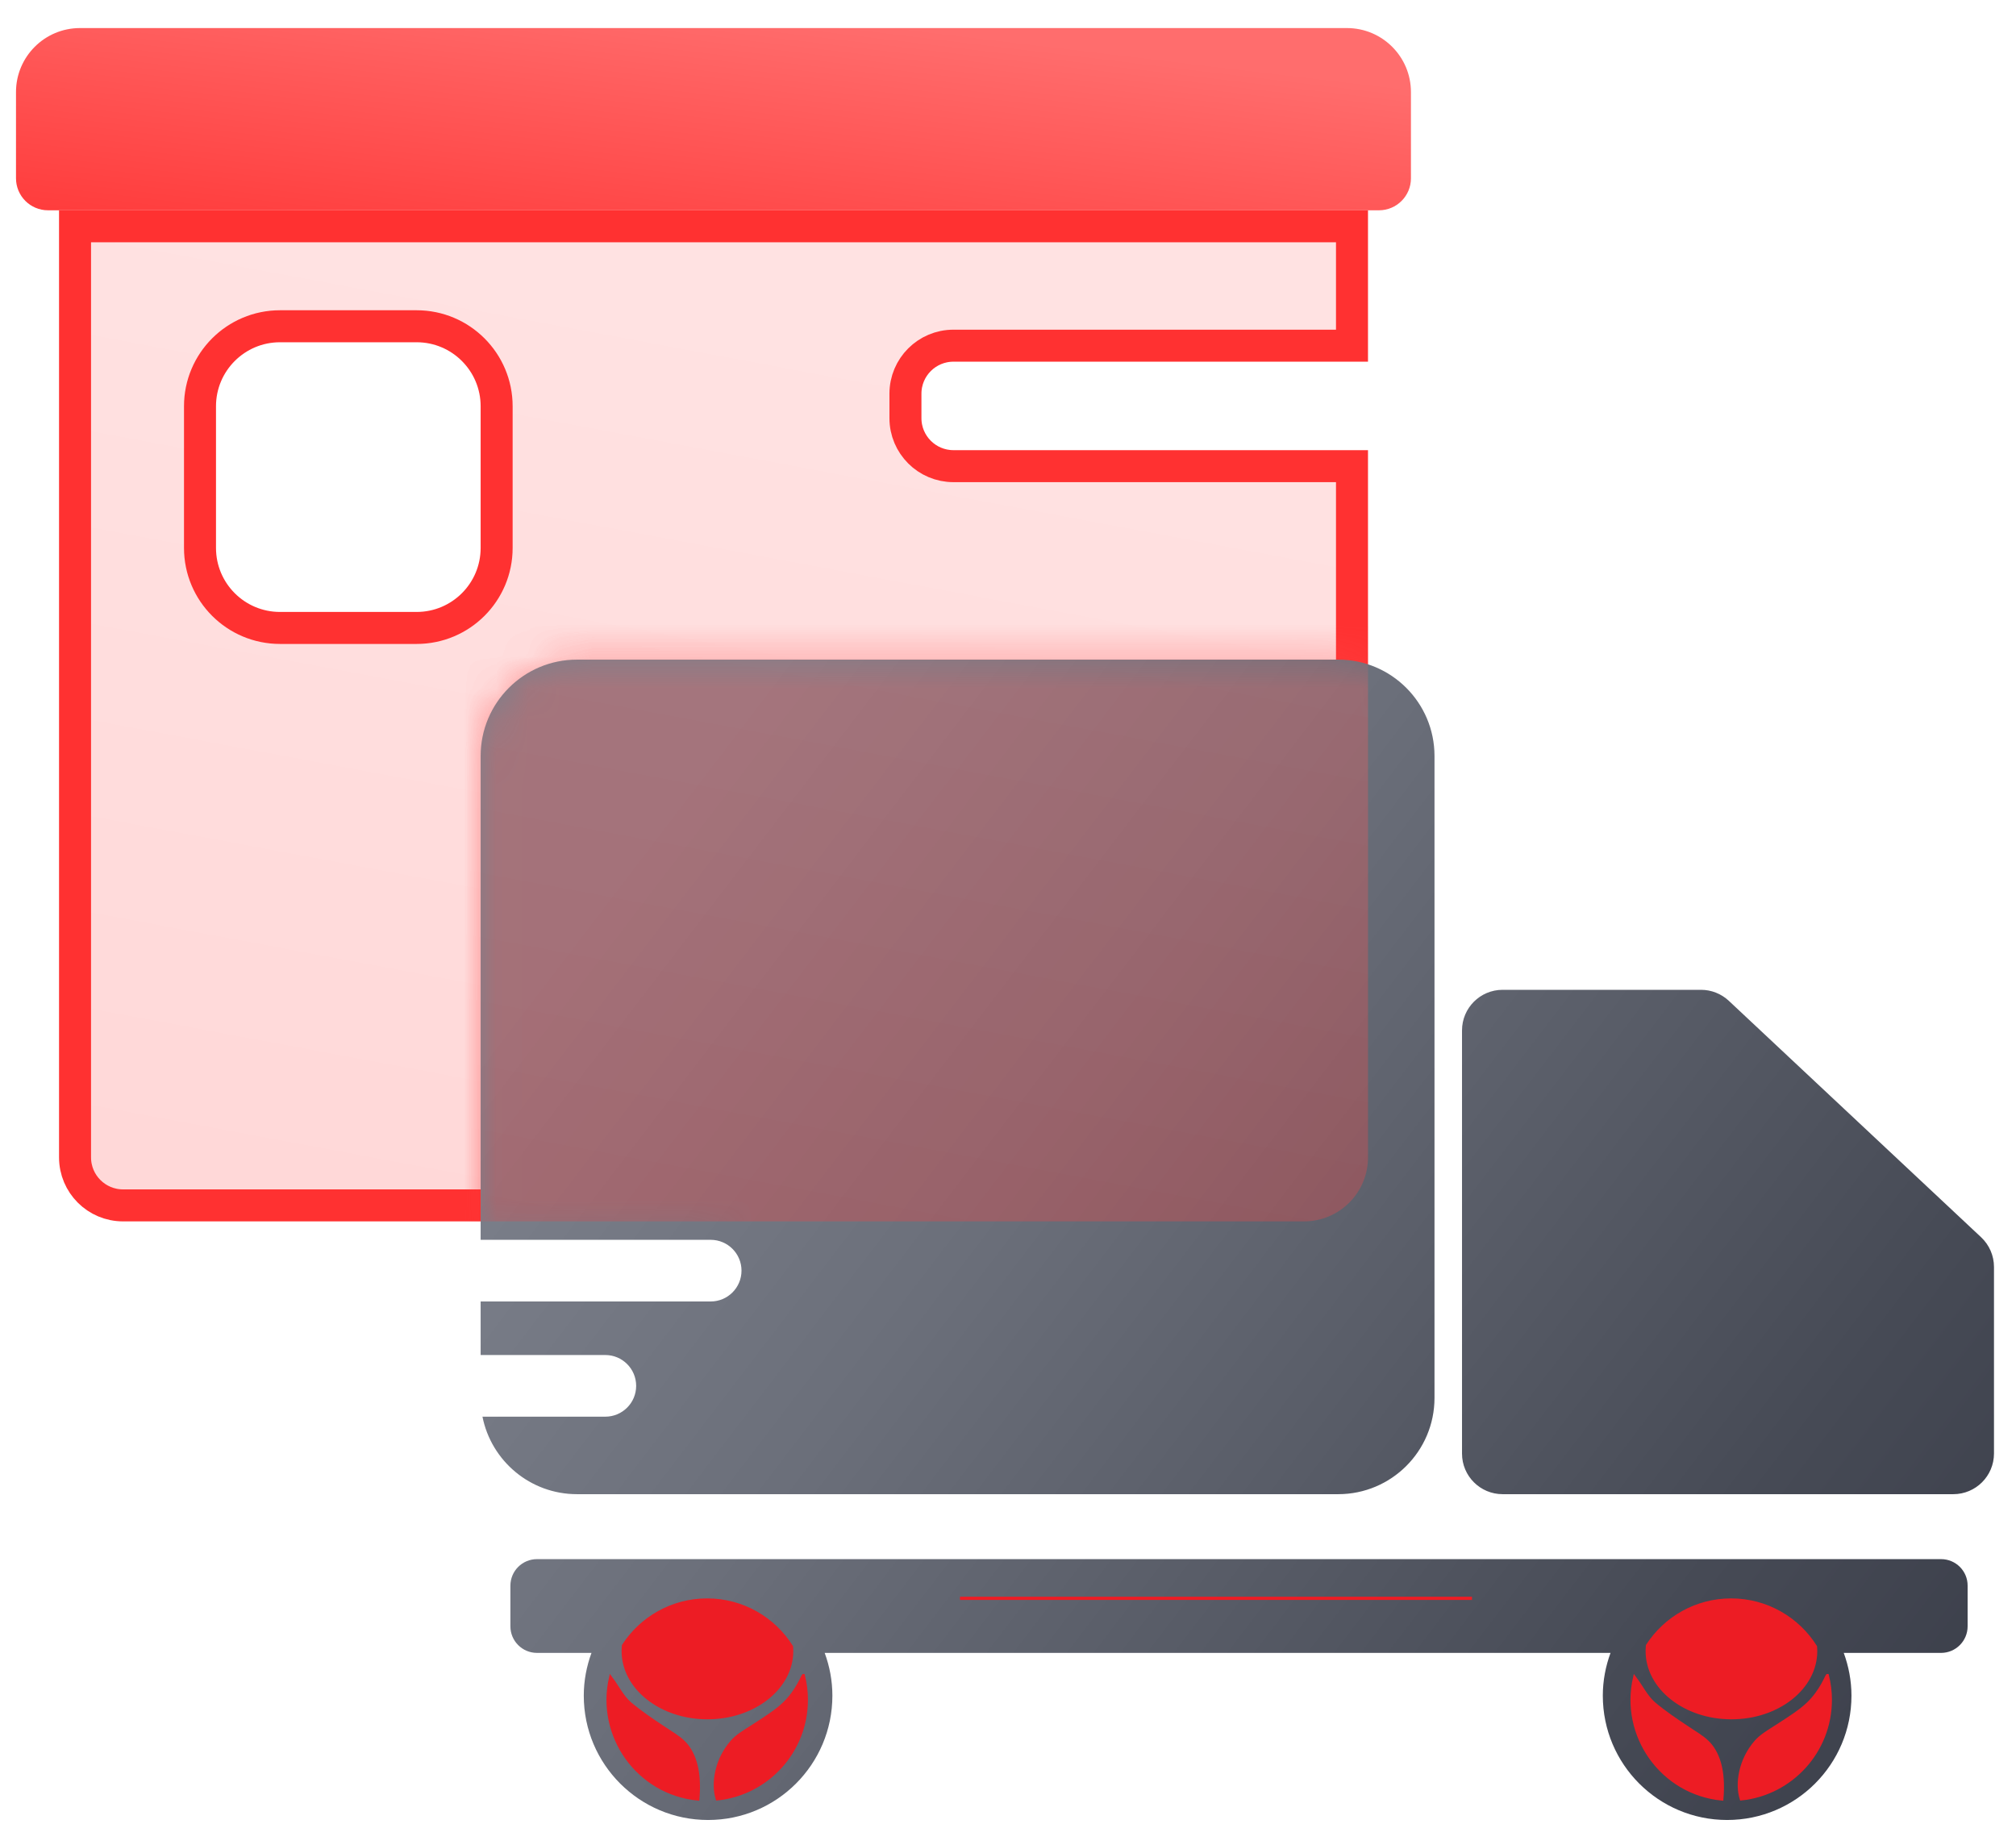 <svg width="63" height="57" viewBox="0 0 63 57" fill="none" xmlns="http://www.w3.org/2000/svg">
<g clip-path="url(#clip0_75_587)">
<g filter="url(#filter0_f_75_587)">
<mask id="mask0_75_587" style="mask-type:alpha" maskUnits="userSpaceOnUse" x="15" y="20" width="48" height="37">
<path fill-rule="evenodd" clip-rule="evenodd" d="M18.03 46.695H41.818C43.481 46.695 44.828 45.348 44.828 43.687V23.625C44.828 21.962 43.479 20.614 41.818 20.614H18.03C16.367 20.614 15.02 21.963 15.02 23.625V38.746H22.208C22.741 38.746 23.172 39.177 23.172 39.709C23.172 40.241 22.741 40.673 22.208 40.673H15.02V42.346H18.916C19.448 42.346 19.88 42.778 19.88 43.31C19.88 43.842 19.448 44.273 18.916 44.273H15.077C15.351 45.654 16.57 46.695 18.03 46.695ZM46.956 46.695H61.041C61.742 46.695 62.31 46.127 62.312 45.427V39.593C62.312 39.242 62.166 38.906 61.91 38.666L54.025 31.276C53.79 31.056 53.479 30.933 53.156 30.933H46.956C46.256 30.933 45.688 31.501 45.688 32.201V45.427C45.688 46.127 46.256 46.695 46.956 46.695ZM60.66 48.725H16.78C16.322 48.725 15.95 49.097 15.95 49.554V50.825C15.95 51.283 16.322 51.655 16.78 51.655H18.484C18.331 52.071 18.243 52.522 18.243 52.992C18.243 55.138 19.983 56.877 22.128 56.877C24.273 56.877 26.012 55.138 26.012 52.992C26.012 52.522 25.925 52.073 25.771 51.655H50.329C50.176 52.071 50.088 52.522 50.088 52.992C50.088 55.138 51.828 56.877 53.973 56.877C56.118 56.877 57.858 55.138 57.858 52.992C57.858 52.522 57.77 52.073 57.617 51.655H60.659C61.116 51.655 61.488 51.283 61.488 50.825V49.554C61.49 49.097 61.118 48.725 60.66 48.725Z" fill="url(#paint0_linear_75_587)"/>
</mask>
<g mask="url(#mask0_75_587)">
<path fill-rule="evenodd" clip-rule="evenodd" d="M42.75 6.572H1.845V36.17C1.845 37.275 2.74 38.17 3.845 38.17H40.75C41.854 38.17 42.75 37.275 42.75 36.17V14.068H29.795C29.243 14.068 28.795 13.62 28.795 13.068V12.303C28.795 11.751 29.243 11.303 29.795 11.303H42.75V6.572ZM6.838 15.992C6.286 15.992 5.838 15.544 5.838 14.992V11.264C5.838 10.712 6.286 10.264 6.838 10.264H13.616C14.168 10.264 14.616 10.712 14.616 11.264V14.992C14.616 15.544 14.168 15.992 13.616 15.992H6.838ZM5.838 21.371C5.838 21.923 6.286 22.371 6.838 22.371H10.918C11.47 22.371 11.918 21.923 11.918 21.371V19.404C11.918 18.852 11.47 18.404 10.918 18.404H6.838C6.286 18.404 5.838 18.852 5.838 19.404V21.371Z" fill="url(#paint1_linear_75_587)" fill-opacity="0.3"/>
</g>
</g>
<path fill-rule="evenodd" clip-rule="evenodd" d="M1.5 6.572C0.948 6.572 0.5 6.124 0.5 5.572V2.877C0.5 1.773 1.395 0.877 2.5 0.877H42.092C43.197 0.877 44.092 1.773 44.092 2.877V5.572C44.092 6.124 43.645 6.572 43.092 6.572H1.5Z" fill="url(#paint2_linear_75_587)"/>
<path d="M2.345 7.072H42.25V10.803H29.795C28.967 10.803 28.295 11.474 28.295 12.303V13.068C28.295 13.897 28.967 14.568 29.795 14.568H42.25V36.17C42.25 36.998 41.578 37.67 40.75 37.67H3.845C3.016 37.67 2.345 36.998 2.345 36.17V7.072ZM6.25 17.124C6.25 18.505 7.369 19.624 8.75 19.624H13.02C14.401 19.624 15.52 18.505 15.52 17.124V12.696C15.52 11.316 14.401 10.196 13.02 10.196H8.75C7.369 10.196 6.25 11.316 6.25 12.696V17.124Z" fill="url(#paint3_linear_75_587)" fill-opacity="0.2" stroke="#FF3131"/>
<path fill-rule="evenodd" clip-rule="evenodd" d="M18.03 46.695H41.818C43.481 46.695 44.828 45.348 44.828 43.687V23.625C44.828 21.962 43.479 20.614 41.818 20.614H18.03C16.367 20.614 15.02 21.963 15.02 23.625V38.746H22.208C22.741 38.746 23.172 39.177 23.172 39.709C23.172 40.241 22.741 40.673 22.208 40.673H15.02V42.346H18.916C19.448 42.346 19.88 42.778 19.88 43.31C19.88 43.842 19.448 44.273 18.916 44.273H15.077C15.351 45.654 16.57 46.695 18.03 46.695ZM46.956 46.695H61.041C61.742 46.695 62.31 46.127 62.312 45.427V39.593C62.312 39.242 62.166 38.906 61.91 38.666L54.025 31.276C53.79 31.056 53.479 30.933 53.156 30.933H46.956C46.256 30.933 45.688 31.501 45.688 32.201V45.427C45.688 46.127 46.256 46.695 46.956 46.695ZM60.66 48.725H16.78C16.322 48.725 15.95 49.097 15.95 49.554V50.825C15.95 51.283 16.322 51.655 16.78 51.655H18.484C18.331 52.071 18.243 52.522 18.243 52.992C18.243 55.138 19.983 56.877 22.128 56.877C24.273 56.877 26.012 55.138 26.012 52.992C26.012 52.522 25.925 52.073 25.771 51.655H50.329C50.176 52.071 50.088 52.522 50.088 52.992C50.088 55.138 51.828 56.877 53.973 56.877C56.118 56.877 57.858 55.138 57.858 52.992C57.858 52.522 57.77 52.073 57.617 51.655H60.659C61.116 51.655 61.488 51.283 61.488 50.825V49.554C61.49 49.097 61.118 48.725 60.66 48.725Z" fill="url(#paint4_linear_75_587)"/>
<g filter="url(#filter1_f_75_587)">
<mask id="mask1_75_587" style="mask-type:alpha" maskUnits="userSpaceOnUse" x="15" y="20" width="48" height="37">
<path fill-rule="evenodd" clip-rule="evenodd" d="M18.03 46.695H41.818C43.481 46.695 44.828 45.348 44.828 43.687V23.625C44.828 21.962 43.479 20.614 41.818 20.614H18.03C16.367 20.614 15.02 21.963 15.02 23.625V38.746H22.208C22.741 38.746 23.172 39.177 23.172 39.709C23.172 40.241 22.741 40.673 22.208 40.673H15.02V42.346H18.916C19.448 42.346 19.88 42.778 19.88 43.31C19.88 43.842 19.448 44.273 18.916 44.273H15.077C15.351 45.654 16.57 46.695 18.03 46.695ZM46.956 46.695H61.041C61.742 46.695 62.31 46.127 62.312 45.427V39.593C62.312 39.242 62.166 38.906 61.91 38.666L54.025 31.276C53.79 31.056 53.479 30.933 53.156 30.933H46.956C46.256 30.933 45.688 31.501 45.688 32.201V45.427C45.688 46.127 46.256 46.695 46.956 46.695ZM60.66 48.725H16.78C16.322 48.725 15.95 49.097 15.95 49.554V50.825C15.95 51.283 16.322 51.655 16.78 51.655H18.484C18.331 52.071 18.243 52.522 18.243 52.992C18.243 55.138 19.983 56.877 22.128 56.877C24.273 56.877 26.012 55.138 26.012 52.992C26.012 52.522 25.925 52.073 25.771 51.655H50.329C50.176 52.071 50.088 52.522 50.088 52.992C50.088 55.138 51.828 56.877 53.973 56.877C56.118 56.877 57.858 55.138 57.858 52.992C57.858 52.522 57.77 52.073 57.617 51.655H60.659C61.116 51.655 61.488 51.283 61.488 50.825V49.554C61.49 49.097 61.118 48.725 60.66 48.725Z" fill="url(#paint5_linear_75_587)"/>
</mask>
<g mask="url(#mask1_75_587)">
<path fill-rule="evenodd" clip-rule="evenodd" d="M42.75 6.572H1.845V36.17C1.845 37.275 2.74 38.17 3.845 38.17H40.75C41.854 38.17 42.75 37.275 42.75 36.17V14.068H29.795C29.243 14.068 28.795 13.62 28.795 13.068V12.303C28.795 11.751 29.243 11.303 29.795 11.303H42.75V6.572ZM6.838 15.992C6.286 15.992 5.838 15.544 5.838 14.992V11.264C5.838 10.712 6.286 10.264 6.838 10.264H13.616C14.168 10.264 14.616 10.712 14.616 11.264V14.992C14.616 15.544 14.168 15.992 13.616 15.992H6.838ZM5.838 21.371C5.838 21.923 6.286 22.371 6.838 22.371H10.918C11.47 22.371 11.918 21.923 11.918 21.371V19.404C11.918 18.852 11.47 18.404 10.918 18.404H6.838C6.286 18.404 5.838 18.852 5.838 19.404V21.371Z" fill="url(#paint6_linear_75_587)" fill-opacity="0.3"/>
</g>
</g>
<path d="M21.475 54.568C21.764 54.947 21.872 55.502 21.809 56.223C19.93 56.041 18.66 54.24 19.081 52.422C19.155 52.519 19.222 52.623 19.289 52.726C19.317 52.77 19.346 52.813 19.374 52.856C19.47 53 19.57 53.135 19.693 53.239C20.038 53.529 20.393 53.765 20.738 53.994C20.756 54.006 20.774 54.017 20.792 54.029C20.833 54.056 20.874 54.083 20.915 54.11C21.126 54.246 21.329 54.378 21.475 54.568Z" fill="#ED1C24" stroke="#ED1C24" stroke-width="0.096"/>
<path d="M25.104 52.363C25.105 52.363 25.105 52.362 25.106 52.362C25.167 52.606 25.2 52.861 25.2 53.123C25.2 54.732 23.979 56.056 22.414 56.219C22.264 55.753 22.372 54.997 22.875 54.426C23.018 54.264 23.212 54.142 23.411 54.016C23.447 53.992 23.484 53.969 23.521 53.946C23.544 53.931 23.566 53.916 23.589 53.902C23.927 53.684 24.266 53.466 24.497 53.244C24.711 53.039 24.857 52.819 24.953 52.649C25.001 52.565 25.036 52.493 25.061 52.442L25.061 52.442C25.074 52.416 25.084 52.396 25.091 52.383C25.095 52.376 25.098 52.371 25.101 52.367C25.102 52.365 25.103 52.364 25.104 52.363Z" fill="#ED1C24" stroke="#ED1C24" stroke-width="0.096"/>
<path d="M22.098 50C23.21 50 24.186 50.584 24.736 51.461C24.74 51.507 24.742 51.553 24.742 51.6C24.742 52.75 23.563 53.683 22.108 53.683C20.652 53.683 19.473 52.75 19.473 51.6C19.473 51.541 19.476 51.483 19.482 51.425C20.036 50.568 21.001 50 22.098 50H22.098Z" fill="#ED1C24" stroke="#ED1C24" stroke-width="0.096"/>
<path d="M53.475 54.568C53.764 54.947 53.872 55.502 53.809 56.223C51.93 56.041 50.66 54.24 51.081 52.422C51.155 52.519 51.222 52.623 51.289 52.726C51.317 52.77 51.346 52.813 51.374 52.856C51.47 53 51.571 53.135 51.693 53.239C52.038 53.529 52.393 53.765 52.739 53.994C52.756 54.006 52.774 54.017 52.792 54.029C52.833 54.056 52.874 54.083 52.915 54.11C53.126 54.246 53.33 54.378 53.475 54.568Z" fill="#ED1C24" stroke="#ED1C24" stroke-width="0.096"/>
<path d="M57.104 52.363C57.105 52.363 57.105 52.362 57.106 52.362C57.167 52.606 57.2 52.861 57.2 53.123C57.2 54.732 55.979 56.056 54.414 56.219C54.264 55.753 54.372 54.997 54.875 54.426C55.018 54.264 55.212 54.142 55.411 54.016C55.447 53.992 55.484 53.969 55.521 53.946C55.544 53.931 55.566 53.916 55.589 53.902C55.927 53.684 56.266 53.466 56.497 53.244C56.711 53.039 56.857 52.819 56.953 52.649C57.001 52.565 57.036 52.493 57.061 52.442L57.061 52.442C57.074 52.416 57.084 52.396 57.091 52.383C57.095 52.376 57.098 52.371 57.101 52.367C57.102 52.365 57.103 52.364 57.104 52.363Z" fill="#ED1C24" stroke="#ED1C24" stroke-width="0.096"/>
<path d="M54.098 50C55.21 50 56.186 50.584 56.736 51.461C56.74 51.507 56.742 51.553 56.742 51.6C56.742 52.75 55.563 53.683 54.108 53.683C52.652 53.683 51.473 52.75 51.473 51.6C51.473 51.541 51.476 51.483 51.482 51.425C52.036 50.568 53.001 50 54.098 50H54.098Z" fill="#ED1C24" stroke="#ED1C24" stroke-width="0.096"/>
<line x1="30" y1="49.95" x2="46" y2="49.95" stroke="#ED1C24" stroke-width="0.1"/>
</g>
<defs>
<filter id="filter0_f_75_587" x="11.02" y="16.614" width="35.73" height="25.555" filterUnits="userSpaceOnUse" color-interpolation-filters="sRGB">
<feFlood flood-opacity="0" result="BackgroundImageFix"/>
<feBlend mode="normal" in="SourceGraphic" in2="BackgroundImageFix" result="shape"/>
<feGaussianBlur stdDeviation="2" result="effect1_foregroundBlur_75_587"/>
</filter>
<filter id="filter1_f_75_587" x="11.02" y="16.614" width="35.73" height="25.555" filterUnits="userSpaceOnUse" color-interpolation-filters="sRGB">
<feFlood flood-opacity="0" result="BackgroundImageFix"/>
<feBlend mode="normal" in="SourceGraphic" in2="BackgroundImageFix" result="shape"/>
<feGaussianBlur stdDeviation="2" result="effect1_foregroundBlur_75_587"/>
</filter>
<linearGradient id="paint0_linear_75_587" x1="9.655" y1="26.654" x2="65.874" y2="69.64" gradientUnits="userSpaceOnUse">
<stop offset="0.112" stop-color="#7D818C"/>
<stop offset="0.335" stop-color="#6B6F7A"/>
<stop offset="0.682" stop-color="#464A55"/>
<stop offset="1" stop-color="#2E313D"/>
</linearGradient>
<linearGradient id="paint1_linear_75_587" x1="27.571" y1="7.499" x2="21.162" y2="41.863" gradientUnits="userSpaceOnUse">
<stop offset="0.12" stop-color="#FF6C6C"/>
<stop offset="1" stop-color="#FF3838"/>
</linearGradient>
<linearGradient id="paint2_linear_75_587" x1="27.557" y1="9.595" x2="28.601" y2="0.877" gradientUnits="userSpaceOnUse">
<stop stop-color="#FF3D3D"/>
<stop offset="1" stop-color="#FF6D6D"/>
</linearGradient>
<linearGradient id="paint3_linear_75_587" x1="27.571" y1="7.499" x2="21.162" y2="41.863" gradientUnits="userSpaceOnUse">
<stop offset="0.12" stop-color="#FF6C6C"/>
<stop offset="1" stop-color="#FF3838"/>
</linearGradient>
<linearGradient id="paint4_linear_75_587" x1="9.655" y1="26.654" x2="65.874" y2="69.64" gradientUnits="userSpaceOnUse">
<stop offset="0.112" stop-color="#7D818C"/>
<stop offset="0.335" stop-color="#6B6F7A"/>
<stop offset="0.682" stop-color="#464A55"/>
<stop offset="1" stop-color="#2E313D"/>
</linearGradient>
<linearGradient id="paint5_linear_75_587" x1="9.655" y1="26.654" x2="65.874" y2="69.64" gradientUnits="userSpaceOnUse">
<stop offset="0.112" stop-color="#7D818C"/>
<stop offset="0.335" stop-color="#6B6F7A"/>
<stop offset="0.682" stop-color="#464A55"/>
<stop offset="1" stop-color="#2E313D"/>
</linearGradient>
<linearGradient id="paint6_linear_75_587" x1="27.571" y1="7.499" x2="21.162" y2="41.863" gradientUnits="userSpaceOnUse">
<stop offset="0.12" stop-color="#FF6C6C"/>
<stop offset="1" stop-color="#FF3838"/>
</linearGradient>
<clipPath id="clip0_75_587">
<rect width="63" height="57" fill="white"/>
</clipPath>
</defs>
</svg>
